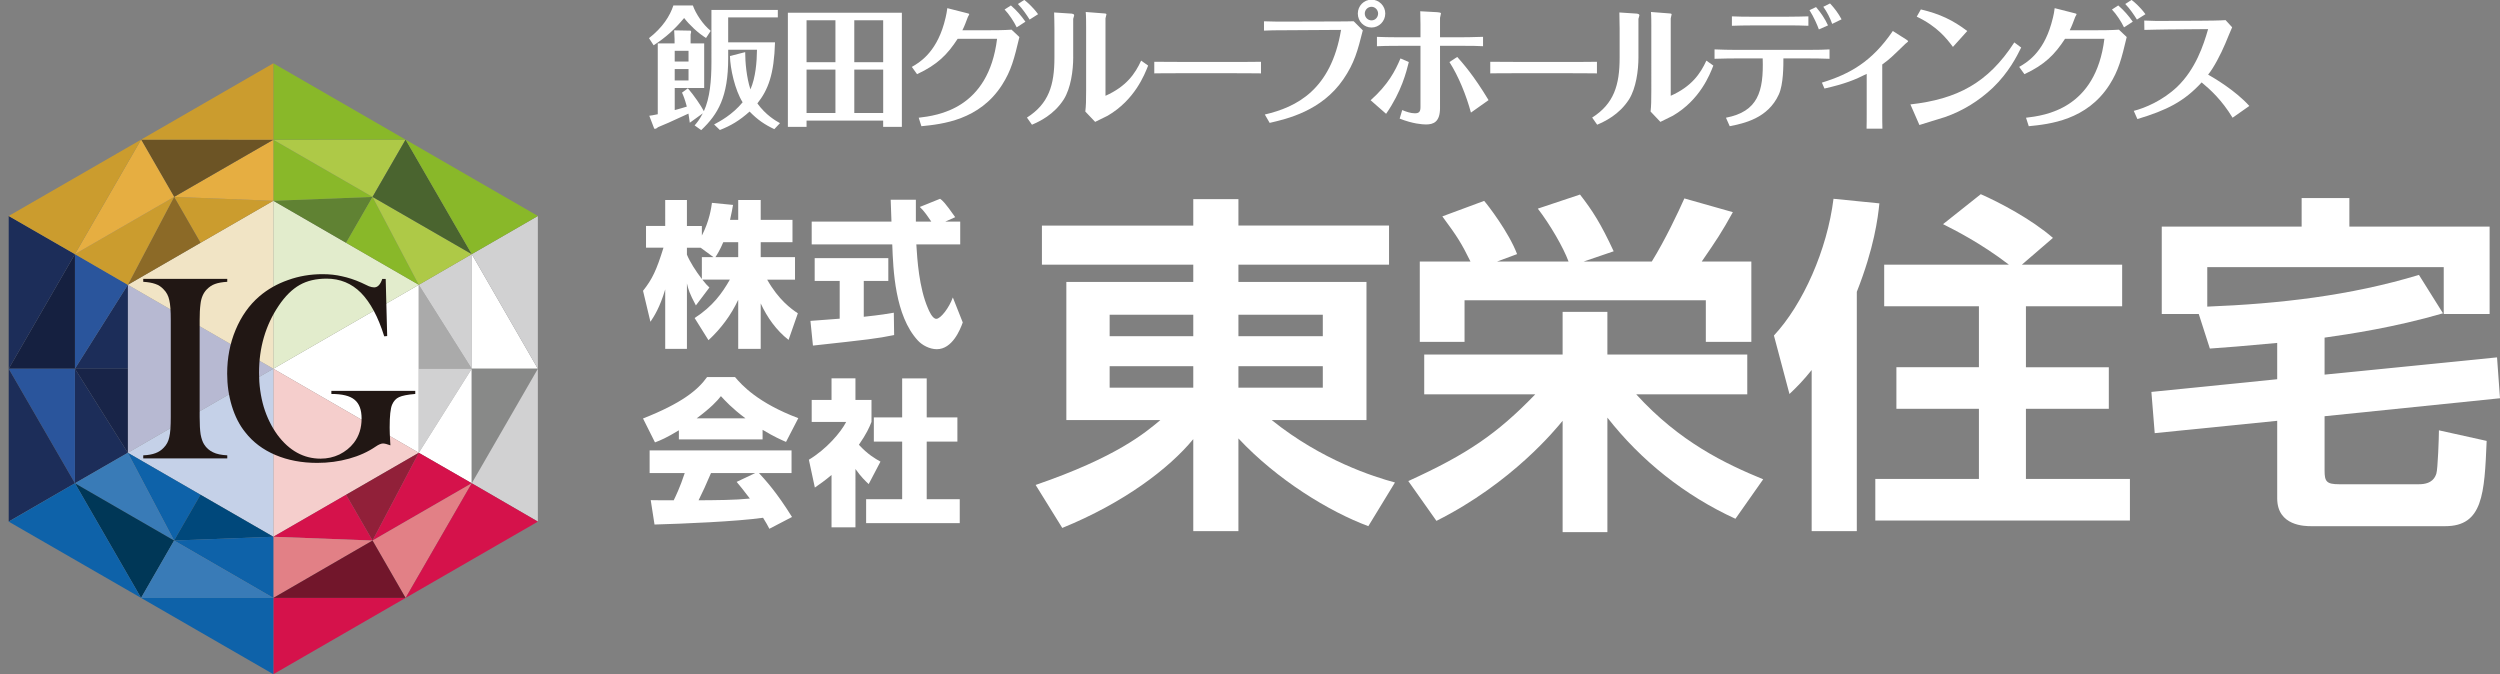 <?xml version="1.0" encoding="utf-8"?>
<!-- Generator: Adobe Illustrator 26.0.1, SVG Export Plug-In . SVG Version: 6.00 Build 0)  -->
<svg version="1.1" xmlns="http://www.w3.org/2000/svg" xmlns:xlink="http://www.w3.org/1999/xlink" x="0px" y="0px"
	 viewBox="0 0 194.098 52.346" style="enable-background:new 0 0 194.098 52.346;" xml:space="preserve">
<rect x="0" y="0" width="194.098" height="52.346" fill="#808080" stroke="none"/>
<style type="text/css">
	.st0{fill:#FFFFFF;}
	.st1{fill:#AAAAAA;}
	.st2{fill:#D1D1D2;}
	.st3{fill:#888988;}
	.st4{fill:#E2ECCC;}
	.st5{fill:#608233;}
	.st6{fill:#89B829;}
	.st7{fill:#AEC947;}
	.st8{fill:#4A642F;}
	.st9{fill:#F5CECC;}
	.st10{fill:#912039;}
	.st11{fill:#D5124B;}
	.st12{fill:#E28086;}
	.st13{fill:#72162B;}
	.st14{fill:#B7B9D2;}
	.st15{fill:#1C2D59;}
	.st16{fill:#2A559C;}
	.st17{fill:#152040;}
	.st18{fill:#182448;}
	.st19{fill:#F1E4C5;}
	.st20{fill:#CB9C2E;}
	.st21{fill:#E6AE41;}
	.st22{fill:#6C5425;}
	.st23{fill:#8C6A27;}
	.st24{fill:#C5D1E8;}
	.st25{fill:#0E62A9;}
	.st26{fill:#397BB7;}
	.st27{fill:#003757;}
	.st28{fill:#00487B;}
	.st29{fill:#211714;}
</style>
<g id="レイヤー_1">
</g>
<g id="レイヤー_2">
	<path class="st0" d="M115.702,4.797c0.729,0,2.265,0.013,2.588,0.013h3.076c0.825,0,1.776,0,2.619-0.013v0.9
		c-0.626-0.012-1.92-0.012-2.588-0.012h-3.075c-1.817,0-2.044,0-2.62,0.012V4.797z"/>
	<path class="st0" d="M53.794,0.423c0.22,0.636,0.789,1.495,1.387,1.973L54.815,2.95c-0.623-0.387-1.283-1.012-1.7-1.552
		c-0.75,0.906-1.45,1.523-2.369,2.118l-0.359-0.554c1.059-0.824,1.63-1.729,1.894-2.539H53.794z M55.234,0.769h5.156v0.584h-3.855
		v1.932h3.637c-0.074,2.495-0.532,3.685-1.37,4.743c0.647,0.903,1.431,1.355,1.755,1.533l-0.44,0.466
		c-0.75-0.352-1.303-0.731-1.92-1.366c-0.793,0.71-1.452,1.094-2.306,1.432l-0.449-0.43c0.449-0.244,1.409-0.745,2.215-1.722
		c-0.597-0.948-0.965-2.622-0.984-3.591l1.183-0.303c0,0.783,0.101,1.952,0.406,2.892c0.404-0.907,0.5-2.15,0.509-3.079h-2.235
		v0.668c0,2.984-0.78,4.33-2.094,5.574l-0.512-0.365c0.178-0.208,0.374-0.441,0.637-0.939l-1.013,0.731
		c-0.032-0.273-0.063-0.43-0.104-0.709c-1.587,0.727-1.765,0.815-2.359,1.052c-0.053,0.038-0.138,0.126-0.223,0.126
		c-0.069,0-0.069,0-0.079-0.021l-0.38-0.991c0.137-0.021,0.294-0.033,0.659-0.117v-5.5h1.305V3.035c0-0.105-0.021-0.554-0.031-0.68
		l1.264,0.024c0.041,0,0.054,0.082,0.054,0.103c0,0.032-0.032,0.144-0.043,0.199v0.689h1.055v3.464h-2.287v1.712
		c0.26-0.074,0.731-0.195,0.94-0.271c-0.169-0.615-0.261-0.837-0.375-1.082l0.456-0.337c0.471,0.542,1.025,1.357,1.242,1.776
		c0.47-1.026,0.587-2.389,0.587-3.802V0.769z M52.384,4.776h1.073V3.942h-1.073V4.776z M53.457,5.36h-1.073v0.888h1.073V5.36z"/>
	<path class="st0" d="M62.62,9.361v0.487h-1.45V0.989h8.85v8.859h-1.452V9.361H62.62z M64.863,1.575H62.62V4.83h2.243V1.575z
		 M64.863,5.405H62.62v3.37h2.243V5.405z M68.569,1.575h-2.243V4.83h2.243V1.575z M66.327,8.775h2.243v-3.37h-2.243V8.775z"/>
	<path class="st0" d="M70.794,5.194c0.565-0.324,1.834-1.055,2.495-3.339c0.051-0.178,0.206-0.732,0.259-1.222l1.525,0.388
		c0.074,0.021,0.178,0.038,0.178,0.082c0,0.042-0.093,0.176-0.103,0.208c-0.167,0.437-0.251,0.69-0.429,1.037h2.17
		c0.323,0,1.034,0,1.647-0.044l0.61,0.573c-0.409,1.703-0.628,2.589-1.349,3.719c-1.753,2.734-4.642,3.045-6.261,3.203L71.327,9.14
		c1.45-0.174,5.416-0.658,6.085-6.128h-3.06c-0.794,1.222-1.564,2.006-3.152,2.747L70.794,5.194z M78.485,0.423
		c0.451,0.387,0.792,0.786,1.128,1.262l-0.677,0.439c-0.209-0.439-0.596-1.029-0.941-1.385L78.485,0.423z M79.523-0.004
		c0.154,0.113,0.636,0.503,1.073,1.106L79.938,1.52c-0.21-0.335-0.543-0.833-0.909-1.211L79.523-0.004z"/>
	<path class="st0" d="M83.324,4.433c0,1.056-0.189,2.41-0.731,3.28c-0.772,1.206-1.898,1.721-2.472,1.97l-0.39-0.554
		c1.692-1.076,2.134-2.518,2.134-4.653V2.22c0-0.144-0.013-1.149-0.024-1.252l1.378,0.091c0.061,0.012,0.178,0.036,0.178,0.126
		c0,0.047-0.062,0.22-0.075,0.276V4.433z M84.326,2.077c0-0.17,0-0.891-0.031-1.146l1.432,0.111c0.052,0,0.177,0.009,0.177,0.071
		c0,0.052-0.075,0.261-0.075,0.316v6.009c1.627-0.727,2.306-1.722,2.768-2.731l0.543,0.385c-0.274,0.699-1.037,2.666-3.142,3.894
		c-0.138,0.072-0.813,0.406-0.972,0.478l-0.763-0.803c0.053-0.468,0.063-0.844,0.063-1.648V2.077z"/>
	<path class="st0" d="M89.618,4.797c0.732,0,2.265,0.013,2.588,0.013h3.079c0.824,0,1.774,0,2.618-0.013v0.9
		c-0.626-0.012-1.919-0.012-2.59-0.012H92.24c-1.818,0-2.047,0-2.622,0.012V4.797z"/>
	<path class="st0" d="M98.199,8.891c2.462-0.573,5.145-1.91,5.919-6.57l-4.167,0.026c-0.981,0-1.4,0.008-1.816,0.031V1.654
		c0.595,0.024,1.198,0.024,1.798,0.024l3.963-0.012c0.565,0,1.002-0.012,1.201-0.017l0.71,0.707
		c-0.396,1.577-0.646,2.534-1.512,3.802c-1.689,2.465-4.372,3.069-5.719,3.383L98.199,8.891z M106.486-0.026
		c0.585,0,1.065,0.484,1.065,1.076c0,0.604-0.49,1.087-1.065,1.087c-0.584,0-1.066-0.472-1.066-1.087
		C105.42,0.458,105.892-0.026,106.486-0.026 M106.486,0.527c-0.294,0-0.526,0.242-0.526,0.523c0,0.295,0.231,0.532,0.526,0.532
		c0.282,0,0.509-0.238,0.509-0.532C106.994,0.778,106.768,0.527,106.486,0.527"/>
	<path class="st0" d="M106.414,7.784c1.366-1.22,1.909-2.278,2.318-3.248l0.647,0.281c-0.19,0.764-0.563,2.287-1.763,4.02
		L106.414,7.784z M110.285,1.896c0-0.125-0.007-0.722-0.018-1.022l1.315,0.072c0.093,0.01,0.294,0.022,0.294,0.095
		c0,0.054-0.074,0.291-0.074,0.345v1.507h1.523c0.294,0,0.959,0,1.817-0.034v0.729c-0.408-0.024-0.816-0.032-1.786-0.032h-1.554
		V8.39c0,1.074-0.501,1.273-1.088,1.273c-0.29,0-1.033-0.053-2.046-0.454l0.199-0.664c0.291,0.125,0.658,0.252,0.983,0.252
		c0.325,0,0.435-0.127,0.435-0.479v-4.76h-1.671c-0.873,0-1.283,0.009-1.709,0.032V2.861c0.47,0.016,0.865,0.034,1.709,0.034h1.671
		V1.896z M114.202,8.743c-0.355-1.323-0.963-2.829-1.67-3.926l0.607-0.397c0.434,0.495,1.249,1.391,2.431,3.352L114.202,8.743z"/>
	<path class="st0" d="M127.208,4.433c0,1.056-0.187,2.41-0.728,3.28c-0.774,1.206-1.902,1.721-2.476,1.97l-0.39-0.554
		c1.69-1.076,2.133-2.518,2.133-4.653V2.22c0-0.144-0.013-1.149-0.021-1.252l1.379,0.091c0.061,0.012,0.177,0.036,0.177,0.126
		c0,0.047-0.061,0.22-0.075,0.276V4.433z M128.208,2.077c0-0.17,0-0.891-0.029-1.146l1.434,0.111c0.05,0,0.172,0.009,0.172,0.071
		c0,0.052-0.071,0.261-0.071,0.316v6.009c1.628-0.727,2.306-1.722,2.768-2.731l0.54,0.385c-0.27,0.699-1.034,2.666-3.142,3.894
		c-0.139,0.072-0.813,0.406-0.969,0.478l-0.761-0.803c0.049-0.468,0.057-0.844,0.057-1.648V2.077z"/>
	<path class="st0" d="M134.002,9.14c2.484-0.479,2.935-2.027,2.852-4.604h-2.066c-0.18,0-0.964,0-1.673,0.029v-0.73
		c0.709,0.024,1.054,0.038,1.673,0.038h5.581c0.868,0,1.272-0.014,1.674-0.038v0.73c-0.619-0.029-1.3-0.029-1.653-0.029h-1.929
		c0,0.531,0.009,2.004-0.356,2.8c-0.846,1.859-2.715,2.243-3.811,2.463L134.002,9.14z M136.236,1.971
		c-0.772,0-1.357,0.017-1.772,0.031V1.27c0.437,0.022,1.012,0.029,1.762,0.029h2.444c0.711,0,1.388-0.021,1.732-0.029v0.731
		c-0.503-0.024-1.056-0.031-1.692-0.031H136.236z M141.216,2.285c-0.104-0.296-0.387-0.962-0.729-1.497l0.509-0.239
		c0.384,0.451,0.682,0.889,0.93,1.422L141.216,2.285z M142.249,1.855c-0.154-0.45-0.408-0.94-0.689-1.328l0.522-0.26
		c0.365,0.387,0.647,0.774,0.896,1.233L142.249,1.855z"/>
	<path class="st0" d="M141.45,6.415c2.16-0.666,3.883-1.618,5.506-4.008l1.041,0.66c0.04,0.026,0.147,0.091,0.147,0.146
		c0,0.031-0.179,0.155-0.208,0.186c-1.058,1.02-1.17,1.149-1.8,1.608v3.849c0,0.252,0,0.88,0.013,1.132h-1.23
		c0.01-0.223,0.01-0.827,0.01-1.132V5.735c-0.908,0.461-1.68,0.774-3.279,1.14L141.45,6.415z"/>
	<path class="st0" d="M148.322,8.107c3.61-0.407,6.023-1.65,8.067-4.814l0.534,0.398c-0.345,0.699-0.963,1.93-2.201,3.123
		c-1.069,1.01-2.328,1.794-3.72,2.278c-0.284,0.089-1.67,0.508-1.98,0.614L148.322,8.107z M151.624,3.642
		c-0.488-0.649-1.224-1.599-2.81-2.349l0.32-0.561c1.451,0.34,2.49,0.829,3.602,1.677L151.624,3.642z"/>
	<path class="st0" d="M156.768,5.194c0.562-0.324,1.835-1.055,2.491-3.339c0.053-0.178,0.213-0.732,0.264-1.222l1.524,0.388
		c0.073,0.021,0.176,0.038,0.176,0.082c0,0.042-0.093,0.176-0.103,0.208c-0.168,0.437-0.251,0.69-0.428,1.037h2.171
		c0.324,0,1.034,0,1.649-0.044l0.604,0.573c-0.408,1.703-0.625,2.589-1.346,3.719c-1.754,2.734-4.644,3.045-6.259,3.203
		l-0.213-0.658c1.452-0.174,5.417-0.658,6.085-6.128h-3.056c-0.797,1.222-1.567,2.006-3.152,2.747L156.768,5.194z M164.459,0.423
		c0.449,0.387,0.794,0.786,1.129,1.262l-0.681,0.439c-0.21-0.439-0.595-1.029-0.937-1.385L164.459,0.423z M165.493-0.004
		c0.158,0.113,0.637,0.503,1.078,1.106l-0.662,0.417c-0.205-0.335-0.539-0.833-0.906-1.211L165.493-0.004z"/>
	<path class="st0" d="M173.335,9.14c-0.84-1.382-1.723-2.182-2.401-2.742c-1.359,1.483-2.704,2.158-4.989,2.846l-0.281-0.636
		c0.856-0.218,2.224-0.784,3.364-1.861c1.436-1.376,2.054-3.245,2.409-4.488l-3.133,0.026c-0.384,0-1.421,0.029-1.816,0.037
		l-0.011-0.727c0.679,0.028,1.084,0.041,1.814,0.028l2.852-0.017c0.147,0,1.274-0.01,1.649-0.044l0.51,0.557
		c-0.052,0.103-0.449,1.064-0.53,1.261c-0.343,0.815-0.908,1.902-1.335,2.413c0.456,0.261,2.105,1.222,3.2,2.433L173.335,9.14z"/>
	<polygon class="st0" points="21.222,28.629 32.515,35.154 32.515,22.113 	"/>
	<polygon class="st1" points="32.515,28.629 36.627,28.629 32.515,22.113 	"/>
	<polygon class="st2" points="32.515,22.113 36.627,28.629 36.627,19.731 	"/>
	<polygon class="st0" points="36.627,28.629 41.759,28.629 36.627,19.731 	"/>
	<polygon class="st2" points="36.627,19.731 41.759,28.629 41.759,16.771 	"/>
	<polygon class="st2" points="32.515,28.629 36.627,28.629 32.515,35.154 	"/>
	<polygon class="st0" points="32.515,35.154 36.627,28.629 36.627,37.52 	"/>
	<polygon class="st3" points="36.627,28.629 41.759,28.629 36.627,37.52 	"/>
	<polygon class="st2" points="36.627,37.52 41.759,28.63 41.759,40.49 	"/>
	<polygon class="st4" points="21.222,28.629 32.515,22.113 21.222,15.588 	"/>
	<polygon class="st5" points="26.869,18.851 28.923,15.288 21.222,15.588 	"/>
	<polygon class="st6" points="21.222,15.589 28.923,15.288 21.222,10.849 	"/>
	<polygon class="st7" points="28.923,15.288 31.489,10.841 21.222,10.849 	"/>
	<polygon class="st6" points="21.222,10.849 31.489,10.841 21.222,4.915 	"/>
	<polygon class="st6" points="26.869,18.851 28.923,15.288 32.515,22.113 	"/>
	<polygon class="st7" points="32.515,22.113 28.923,15.288 36.627,19.731 	"/>
	<polygon class="st8" points="28.923,15.288 31.489,10.841 36.627,19.732 	"/>
	<polygon class="st6" points="36.627,19.731 31.489,10.841 41.759,16.768 	"/>
	<polygon class="st9" points="21.222,28.629 21.222,41.672 32.515,35.154 	"/>
	<polygon class="st10" points="26.869,38.412 28.923,41.967 32.515,35.154 	"/>
	<polygon class="st11" points="32.515,35.154 28.923,41.967 36.627,37.52 	"/>
	<polygon class="st12" points="28.923,41.967 31.489,46.422 36.627,37.52 	"/>
	<polygon class="st11" points="36.627,37.52 31.489,46.422 41.759,40.499 	"/>
	<polygon class="st11" points="26.869,38.412 28.923,41.967 21.222,41.673 	"/>
	<polygon class="st12" points="21.222,41.673 28.923,41.967 21.222,46.422 	"/>
	<polygon class="st13" points="28.923,41.967 31.489,46.422 21.222,46.422 	"/>
	<polygon class="st11" points="21.222,46.422 31.489,46.422 21.222,52.346 	"/>
	<polygon class="st14" points="21.222,28.629 9.924,35.154 9.924,22.113 	"/>
	<polygon class="st15" points="9.924,28.629 5.817,28.629 9.924,22.113 	"/>
	<polygon class="st16" points="9.924,22.113 5.817,28.629 5.817,19.731 	"/>
	<polygon class="st17" points="5.817,28.629 0.675,28.629 5.817,19.731 	"/>
	<polygon class="st15" points="5.817,19.731 0.675,28.629 0.675,16.771 	"/>
	<polygon class="st18" points="9.924,28.629 5.817,28.629 9.924,35.154 	"/>
	<polygon class="st15" points="9.924,35.154 5.817,28.629 5.817,37.52 	"/>
	<polygon class="st16" points="5.817,28.629 0.675,28.629 5.817,37.52 	"/>
	<polygon class="st15" points="5.817,37.52 0.675,28.63 0.675,40.49 	"/>
	<polygon class="st19" points="21.222,28.629 9.924,22.113 21.222,15.588 	"/>
	<polygon class="st20" points="15.566,18.851 13.517,15.288 21.222,15.588 	"/>
	<polygon class="st21" points="21.222,15.589 13.517,15.288 21.222,10.849 	"/>
	<polygon class="st22" points="13.517,15.288 10.953,10.841 21.222,10.849 	"/>
	<polygon class="st20" points="21.222,10.849 10.953,10.841 21.222,4.915 	"/>
	<polygon class="st23" points="15.566,18.851 13.517,15.288 9.924,22.113 	"/>
	<polygon class="st20" points="9.924,22.113 13.517,15.288 5.817,19.731 	"/>
	<polygon class="st21" points="13.517,15.288 10.953,10.841 5.817,19.732 	"/>
	<polygon class="st20" points="5.817,19.731 10.953,10.841 0.675,16.768 	"/>
	<polygon class="st24" points="21.222,28.629 21.222,41.672 9.924,35.154 	"/>
	<polygon class="st25" points="15.566,38.412 13.517,41.967 9.924,35.154 	"/>
	<polygon class="st26" points="9.924,35.154 13.517,41.967 5.817,37.52 	"/>
	<polygon class="st27" points="13.517,41.967 10.953,46.422 5.817,37.52 	"/>
	<polygon class="st25" points="5.817,37.52 10.953,46.422 0.675,40.499 	"/>
	<polygon class="st28" points="15.566,38.412 13.517,41.967 21.222,41.673 	"/>
	<polygon class="st25" points="21.222,41.673 13.517,41.967 21.222,46.422 	"/>
	<polygon class="st26" points="13.517,41.967 10.953,46.422 21.222,46.422 	"/>
	<polygon class="st25" points="21.222,46.422 10.953,46.422 21.222,52.346 	"/>
	<path class="st29" d="M17.644,21.653v0.226c-0.391,0.024-0.712,0.08-0.948,0.168c-0.24,0.082-0.458,0.234-0.645,0.426
		c-0.265,0.271-0.431,0.649-0.485,1.136c-0.047,0.358-0.065,0.771-0.065,1.247v7.52c0,0.575,0.025,1.015,0.074,1.343
		c0.061,0.327,0.149,0.59,0.272,0.781c0.173,0.279,0.405,0.477,0.686,0.612c0.277,0.14,0.65,0.214,1.112,0.239v0.238h-6.524v-0.238
		c0.387-0.015,0.704-0.074,0.951-0.169c0.245-0.091,0.462-0.232,0.637-0.421c0.22-0.22,0.364-0.487,0.435-0.826
		c0.081-0.332,0.115-0.852,0.115-1.559v-7.52c0-0.706-0.035-1.224-0.115-1.555c-0.071-0.332-0.216-0.612-0.435-0.828
		c-0.175-0.193-0.392-0.345-0.643-0.426c-0.243-0.088-0.56-0.145-0.945-0.168v-0.226H17.644z"/>
	<path class="st29" d="M29.945,21.653l0.116,4.439l-0.231,0.019c-0.47-1.517-1.076-2.634-1.804-3.377
		c-0.734-0.738-1.627-1.101-2.666-1.101c-0.814,0-1.515,0.16-2.09,0.489c-0.579,0.327-1.129,0.864-1.628,1.608
		c-1.023,1.516-1.531,3.255-1.531,5.215c0,0.928,0.12,1.803,0.363,2.639c0.25,0.822,0.611,1.555,1.072,2.186
		c0.913,1.224,2.035,1.839,3.344,1.839c0.518,0,1.005-0.107,1.461-0.323c0.455-0.23,0.828-0.524,1.123-0.906
		c0.406-0.528,0.6-1.162,0.6-1.889c0-0.672-0.18-1.161-0.547-1.458c-0.362-0.304-0.962-0.447-1.8-0.447v-0.24h6.514v0.24
		c-0.6,0.049-1.013,0.131-1.258,0.246c-0.244,0.109-0.419,0.309-0.538,0.579c-0.131,0.296-0.192,0.888-0.192,1.781
		c0,0.253,0.014,0.632,0.043,1.146l0.017,0.238c-0.253-0.096-0.451-0.145-0.579-0.145c-0.138,0-0.338,0.082-0.563,0.238
		c-0.593,0.407-1.283,0.722-2.066,0.939c-0.787,0.219-1.607,0.33-2.479,0.33c-1.197,0-2.28-0.205-3.242-0.614
		c-0.967-0.41-1.749-1-2.344-1.766c-0.456-0.561-0.796-1.243-1.041-2.038c-0.239-0.791-0.362-1.618-0.362-2.512
		c0-1.214,0.217-2.352,0.656-3.398c0.436-1.042,1.047-1.919,1.833-2.594c0.648-0.557,1.4-0.982,2.238-1.274
		c0.843-0.306,1.737-0.456,2.678-0.456c0.547,0,1.05,0.055,1.509,0.164c0.475,0.102,0.974,0.261,1.498,0.495l0.598,0.281
		c0.15,0.055,0.287,0.086,0.402,0.086c0.28,0,0.484-0.226,0.631-0.658H29.945z"/>
	<path class="st0" d="M57.314,17.07V15.53h1.747v1.539h2.467v1.735h-2.467v1.16h2.663v1.747h-2.162
		c0.892,1.576,1.869,2.272,2.382,2.614l-0.721,2.065c-0.953-0.745-1.661-1.747-2.162-2.834v3.53h-1.747v-3.812
		c-0.55,1.185-1.344,2.248-2.309,3.139l-1.075-1.722c1.405-0.904,2.138-1.93,2.736-2.981h-2.137c0.269,0.342,0.379,0.452,0.55,0.611
		l-1.051,1.392c-0.513-0.965-0.574-1.21-0.696-1.71v5.082h-1.686v-4.618c-0.415,1.405-0.867,2.102-1.148,2.516l-0.574-2.406
		c0.721-0.904,1.051-1.613,1.588-3.348h-1.356v-1.686h1.49V15.53h1.686v2.016h1.16v0.745c0.587-1.136,0.733-2.162,0.782-2.541
		l1.638,0.159c-0.049,0.305-0.11,0.611-0.232,1.16H57.314z M55.396,19.965l-1.001-0.733h-1.063v0.537
		c0.232,0.562,0.659,1.234,1.16,1.894v-1.698H55.396z M57.314,19.965v-1.16h-1.16c-0.244,0.587-0.501,1.001-0.611,1.16H57.314z"/>
	<path class="st0" d="M62.922,24.913c0.073-0.012,2.052-0.146,2.271-0.171V21.81h-1.942v-1.771h5.717v1.771h-1.906v2.785
		c1.368-0.146,1.918-0.244,2.333-0.317l0.025,1.735c-1.381,0.281-1.967,0.342-6.304,0.818L62.922,24.913z M73.391,17.204h1.16v1.772
		h-3.408c0.073,1.173,0.207,3.359,0.904,4.96c0.073,0.183,0.342,0.818,0.648,0.818c0.329,0,0.989-0.843,1.283-1.661l0.769,1.942
		c-0.196,0.55-0.806,2.077-2.015,2.077c-0.562,0-1.149-0.318-1.479-0.684c-1.771-1.931-1.906-5.449-1.979-7.452h-6.255v-1.772h6.194
		c-0.012-0.196-0.061-1.612-0.061-1.698h1.955v1.698h1.197c-0.318-0.464-0.562-0.831-0.892-1.136l1.576-0.635
		c0.183,0.134,0.342,0.244,1.173,1.429L73.391,17.204z"/>
	<path class="st0" d="M52.709,33.406c-0.965,0.587-1.405,0.77-1.857,0.941l-0.929-1.857c2.981-1.173,4.252-2.199,4.972-3.213h2.174
		c0.526,0.623,1.771,2.004,4.91,3.189l-0.953,1.844c-0.366-0.159-0.953-0.415-1.82-0.941v0.745h-6.499V33.406z M59.733,41.054
		c-0.122-0.232-0.256-0.489-0.489-0.855c-2.076,0.293-6.23,0.464-8.428,0.525l-0.294-1.893c0.061,0.012,1.612,0.012,1.783,0.012
		c0.098-0.196,0.501-1.014,0.856-2.113h-2.725V34.97h11.019v1.759h-2.529c0.55,0.599,1.368,1.49,2.565,3.409L59.733,41.054z
		 M57.876,32.479c-1.062-0.794-1.587-1.381-1.905-1.723c-0.294,0.379-0.77,0.892-1.881,1.723H57.876z M58.634,36.729h-3.433
		c-0.44,1.026-0.587,1.344-0.965,2.113c1.441-0.012,2.761-0.012,3.982-0.134c-0.513-0.684-0.782-1.002-1.026-1.295L58.634,36.729z"
		/>
	<path class="st0" d="M66.416,40.944h-1.857v-4.068c-0.501,0.428-0.941,0.733-1.295,0.978l-0.464-2.162
		c1.368-0.819,2.492-2.138,2.895-2.932h-2.676v-1.711h1.54v-1.674h1.857v1.674h1.246v1.711c-0.183,0.452-0.379,0.903-0.977,1.771
		c0.672,0.733,1.234,1.063,1.674,1.307l-0.916,1.747c-0.257-0.244-0.587-0.55-1.026-1.173V40.944z M70.043,29.376h1.906v3.029h2.382
		v1.881h-2.382v4.472h2.565v1.857h-7.269v-1.857h2.798v-4.472h-2.199v-1.881h2.199V29.376z"/>
	<path class="st0" d="M107.844,20.55H96.15v1.34h9.942v10.726h-7.355c3.878,3.119,7.93,4.405,9.567,4.843l-2.068,3.392
		c-3.017-1.121-7.068-3.584-10.086-6.812v7.196h-3.505v-7.141c-1.896,2.299-5.401,4.952-10.171,6.895l-2.068-3.338
		c6.292-2.162,8.504-4.05,9.682-5.035H82.79V21.89h9.855v-1.34H80.894v-3.037h11.751V15.46h3.505v2.052h11.694V20.55z
		 M86.152,26.103h6.493v-1.669h-6.493V26.103z M86.152,30.098h6.493v-1.669h-6.493V30.098z M96.15,26.103h6.551v-1.669H96.15V26.103
		z M96.15,30.098h6.551v-1.669H96.15V30.098z"/>
	<path class="st0" d="M109.339,37.349c4.568-2.08,6.895-3.666,9.855-6.731h-8.619v-3.092h10.745v-3.311h3.476v3.311h10.86v3.092
		h-8.619c3.361,3.694,6.924,5.39,9.855,6.594l-2.155,3.065c-3.936-1.806-7.327-4.515-9.941-7.853v8.892h-3.476v-8.646
		c-0.517,0.629-3.908,4.815-9.797,7.77L109.339,37.349z M114.166,20.303c-0.69-1.396-1.005-1.915-2.184-3.503l3.247-1.204
		c0.287,0.328,1.897,2.408,2.557,4.132l-1.551,0.575h5.545c-0.402-1.095-1.436-2.873-2.385-4.105l3.275-1.094
		c0.977,1.258,1.609,2.243,2.615,4.405l-2.327,0.794h5.287c1.034-1.669,2.068-3.858,2.528-4.898l3.764,1.067
		c-0.862,1.56-1.265,2.162-2.414,3.831h3.85v6.238h-3.534v-3.229h-18.733v3.229h-3.476v-6.238H114.166z"/>
	<path class="st0" d="M140.656,28.73c-0.66,0.821-1.12,1.286-1.723,1.861l-1.207-4.542c2.27-2.435,4.137-6.676,4.626-10.616
		l3.562,0.356c-0.114,1.122-0.402,3.447-1.753,6.868v18.579h-3.505V28.73z M155.97,20.549c-2.212-1.697-4.252-2.709-5.114-3.146
		l2.93-2.326c1.437,0.629,3.936,1.942,5.603,3.393l-2.413,2.079h7.786v3.229h-7.471v4.734h6.436v3.229h-6.436v5.445h8.074v3.229
		h-19.768v-3.229h8.045V31.74h-6.407v-3.229h6.407v-4.734h-7.355v-3.229H155.97z"/>
	<path class="st0" d="M176.801,26.624c-2.672,0.246-3.965,0.355-5.229,0.438l-0.862-2.682h-2.873v-6.786h10.86v-2.217h3.706v2.217
		h10.889v6.786h-3.563v-3.639h-18.359v3.065c5.574-0.219,11.119-0.849,16.434-2.463l1.868,2.982
		c-3.764,1.095-7.269,1.615-9.194,1.888v2.873l13.389-1.34l0.23,3.174l-13.619,1.395v4.214c0,0.848,0.144,1.067,1.121,1.067h6.206
		c1.063,0,1.264-0.575,1.35-0.821c0.115-0.328,0.201-2.846,0.201-3.365l3.706,0.821c-0.172,4.104-0.287,6.621-3.218,6.621h-10.401
		c-0.459,0-2.643,0-2.643-2.161v-6.02l-9.51,0.958l-0.258-3.201l9.768-0.985V26.624z"/>
</g>
<g id="レイヤー_3">
</g>
</svg>
